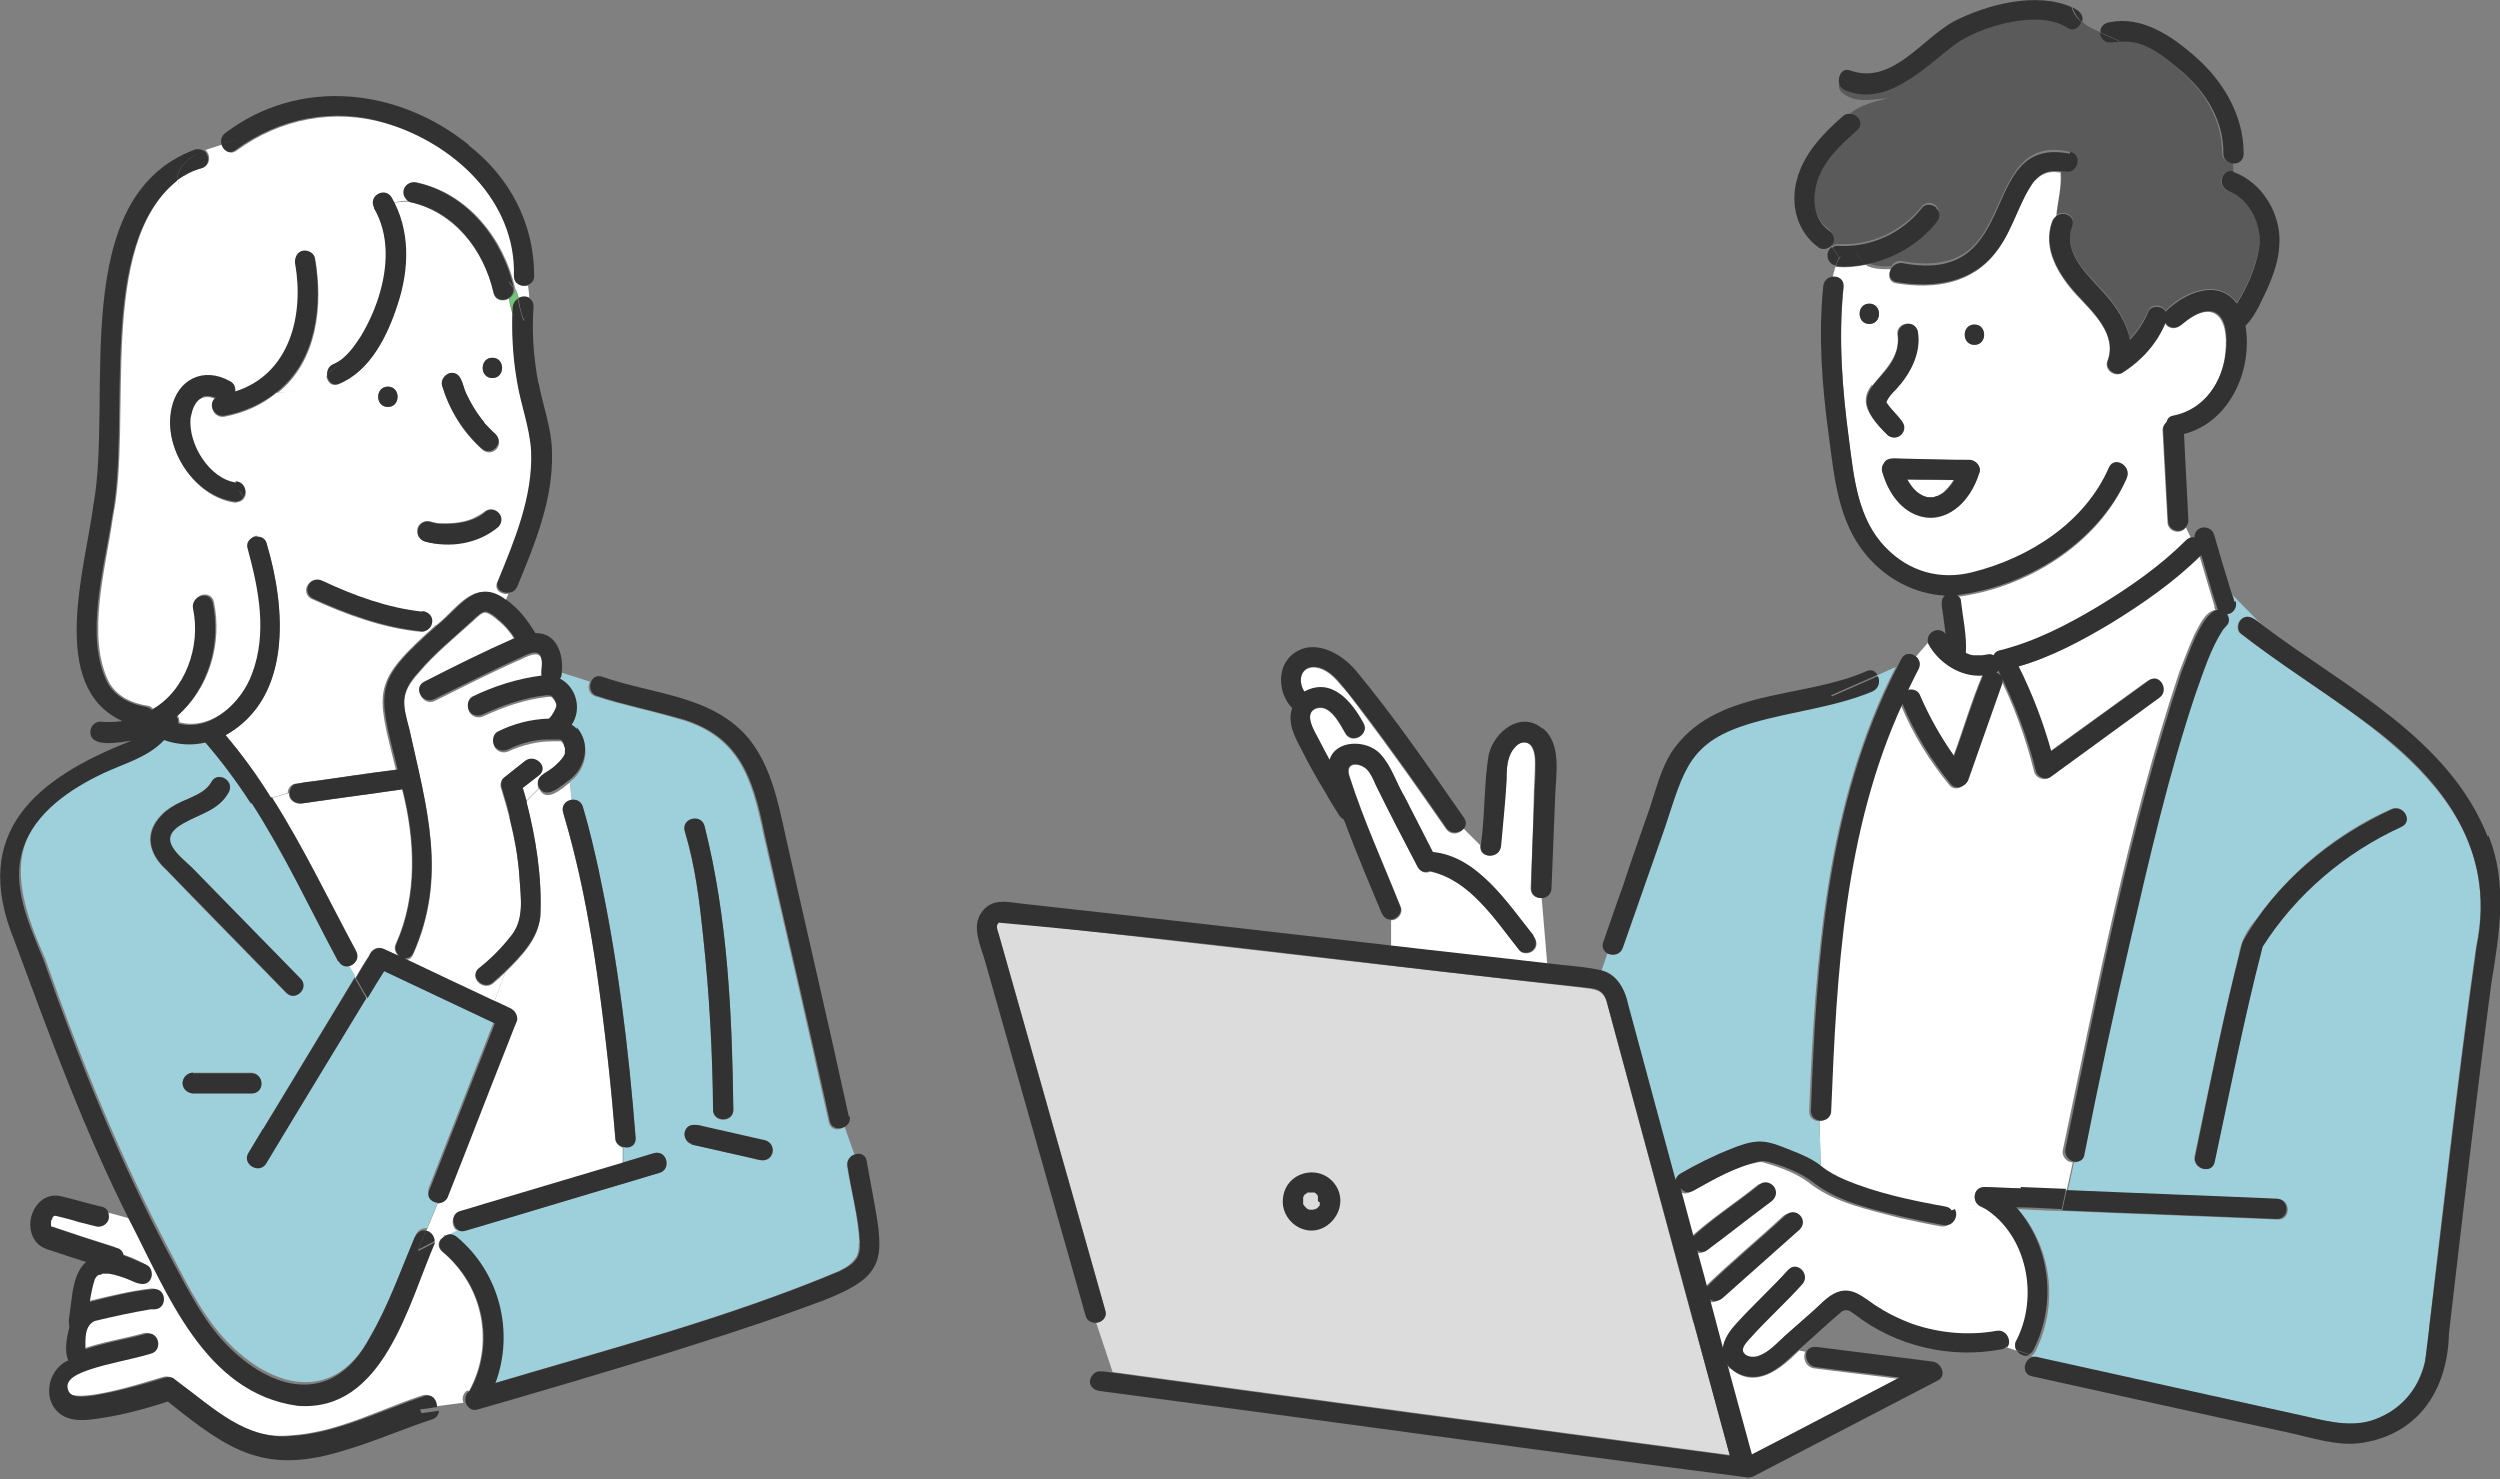 <?xml version="1.0" encoding="UTF-8"?>
<svg xmlns="http://www.w3.org/2000/svg" version="1.1" xmlns:xlink="http://www.w3.org/1999/xlink" viewBox="0 0 406.7 240.6">
  <rect x="0" y="0" width="406.7" height="240.6" fill="#808080" stroke="none"/>
  <defs>
    <style>
      .cls-1 {
        fill: #5a5a5a;
      }

      .cls-2 {
        fill: #fff;
      }

      .cls-3 {
        fill: #6ec878;
      }

      .cls-4 {
        fill: none;
      }

      .cls-5 {
        fill: #dcdcdc;
      }

      .cls-6 {
        fill: #9ed0db;
      }

      .cls-7 {
        clip-path: url(#clippath);
      }

      .cls-8 {
        fill: #323232;
      }
    </style>
    <clipPath id="clippath">
      <rect class="cls-4" width="406.7" height="240.6"/>
    </clipPath>
  </defs>
  <!-- Generator: Adobe Illustrator 28.7.6, SVG Export Plug-In . SVG Version: 1.2.0 Build 188)  -->
  <g>
    <g id="_レイヤー_1" data-name="レイヤー_1">
      <g class="cls-7">
        <path class="cls-3" d="M16,207.1c.1,0,.3-.2,0,0,0,0,0,0,0,0"/>
        <path class="cls-3" d="M8.2,199.5s0,0,0,0c0,0,0,0,0,0"/>
        <path class="cls-3" d="M8,198.2s0,0,0,.1c0,0,0-.1,0-.1"/>
        <path class="cls-2" d="M76.3,226.3c4.2-7.7,2.3-17.2-4.4-22.7-.9-.8-.6-1.8.2-2.4l-1.3.7c-4.4,10.1-8.4,27.6-22.4,26.6-15.2-2.1-21.1-18.4-27.4-30.3l-3.6-1c.2,1.1-1,2-2.1,1.8-.9-.2-1.9-.5-2.8-.7-1.2-.3-2.5-.6-3.7-1,0,0,0,0-.1,0,0,0,0,0-.1,0,0,0,0,0-.1,0,0,0-.1.1-.2.2,0,.1,0,.2-.2.3,0,.2-.1.4-.2.6,0,.2,0,.2,0,.3,0,0,0,.1,0,.2,0,0,0,.2,0,.2,0,0,0,0,0,.1,0,0,0,0,0,.1,0,0,0,0,0,.1,0,0,0,0,0,0,0,0,.1,0,.2,0,3.5,1.2,6.9,2.3,10.4,3.4.6.2,1,.7,1.2,1.2,1.4.4,2.7,1,3.8,1.6.8.4,1,1.5.6,2.3-.7,1.3-2.2.7-3.2.2-1.2-.5-2.3-.9-3.6-1.1-.3,0-.7,0-1,0-.1,0-.4.1-.5.2,0,0-.1,0-.2,0,0,0-.1,0-.2.2,0,0,0,.1-.1.2,0,.2-.2.3-.3.5-.4,1.1-.6,2.3-.8,3.6,3.4-.8,6.9-1.7,10.5-2.1,2.1,0,2.1,3.3,0,3.3-.2,0-.4,0-.6,0h0c-3,.5-6.2,1.2-9.1,1.9-1.6.8-1.5,3-1.5,4.6,3.2-1.1,6.5-1.6,9.8-2.5,2-.6,2.9,2.6.9,3.2-3.3.9-6.7,1.5-10,2.6-1.4.5-4.5,1.5-3.4,3.6,1.2,2.3,12.3-1.3,14.7-2,.8-.2,1.5-.6,2.3-.2.3.2.6.5.9.7,5.7,4.2,11,9.5,18.5,8.7,7.5-.4,14.5-4.2,21.5-6.5,1.3-.4,2.1.7,2,1.8l4.7-.6c-.3-.7-.1-1.5.6-2"/>
        <path class="cls-3" d="M82.9,48.5c0,.9.3,1.7.6,2.5,0-.8,0-2,.8-2.4-.1-.6-.3-1.2-.6-1.7.1.7-.2,1.3-.8,1.6"/>
        <path class="cls-2" d="M38.4,81.8c-8.4-.9-14.9-14-7.4-19.8,2-1.3,4.5-.8,6.5.2.7.4.9,1,.8,1.7,9-2.8,11.3-12.5,9.8-20.9-.1-.9.2-1.8,1.2-2,.8-.2,1.9.3,2,1.2,1.3,7.6.3,16.6-6.1,21.7,2.9,0,5.5-1,8.1-2.9,0-.7.3-1.4,1.1-1.7,1.9-.8,3.4-2.8,4.4-4.5,1.2-2,2.2-4.2,2.9-6.4,1.5-4.8,1.8-10.1-.8-14.5-1.1-1.8,1.8-3.5,2.8-1.7.2.3.3.6.5.8.7-.3,1.6-.4,2.4-.3-.3-.2-.6-.6-.7-.9-1,.1-1.9.1-2.7-.3.8.4,1.7.4,2.7.3-.4-1.2.8-2.4,2-2.1,8.3,1.8,14.1,9.2,15.9,17.2.3.5.5,1.1.6,1.7.5-.3,1.2-.4,1.7-.1,0-.6-.1-1.3-.2-2-.9.2-2.1-.3-2.1-1.5.4-12.2-10-21.6-20.9-24.9-8.5-2.5-17.3-.8-24.4,4.4-1.1.8-2.1,0-2.3-1-.9.3-1.9.6-2.8.9.9.7.9,2.5-.5,2.9-1.5.4-2.7,1.1-3.9,1.9,0,.4,0,.7,0,1.1,0-.4-.1-.8,0-1.1-13.3,10.5-7.4,39.2-10.6,54.8-1.1,8.1-4.5,19.6-.6,27.1,1.4,2.3,3.7,3.3,6.2,3.7.4,0,.7.3.9.5,5.6-3.2,8.1-10.4,6.7-16.5-.4-2.1,2.7-3,3.2-.9,1.4,6.7-.7,14-5.9,18.5.2.3.3.7.3,1.1,5.3,1.4,10.3-3.4,12-8.1,2.4-6.6,1.1-13.7-.7-20.3-.3-1.2.6-2,1.5-2-.5-2.1-1.1-4.2-2.2-6.1-.3.4-.8.7-1.3.7"/>
        <path class="cls-2" d="M81.1,94.6c2.8-6.7,5.8-13.8,5.4-21.1-.2-3.9-1.7-7.6-2.3-11.4-.6-3.6-.9-7.3-.8-11-.3-.8-.5-1.7-.6-2.5-.9.5-2.2.4-2.5-.9-1.6-7.2-6.6-13.3-13.9-14.9-.8,0-1.6,0-2.4.3,2.6,5.1,2.3,11.1.6,16.5-1.6,5-4.4,10.8-9.5,12.9-1.2.5-2-.5-2-1.5-2.6,1.9-5.2,2.8-8.1,2.9-2.4,2-5.3,3.3-8.5,3.9-1.8.3-2.7-2.1-1.5-2.9-.6-.3-1.3-.4-2-.2-.2,0-.2,0,0,0,0,0-.2,0-.3.1,0,0-.4.3-.2.1-1.1.9-1.4,1.9-1.6,3.2-.4,4.3,3.1,9.9,7.4,10.5,1.3,0,2.2,1.5,1.3,2.6,1.1,1.9,1.8,4,2.2,6.1.7,0,1.4.3,1.6,1.2,3.1,10.4,4.1,25-6.7,31.1,2.7,3.2,5.2,6.7,7.4,10.2l2.7-.8c0-.7.5-1.4,1.2-1.5.7,0,1.3-.2,2-.3,4.8-.6,9.6-1.4,14.4-2-3.3-13.2-4-14.1,6.6-23.6-.3,0-.6-.1-.9-.2-.1.7-.8,1.5-1.6,1.4-6.2-.6-12.2-2.8-17.9-5.4-1.8-1.1-.3-3.8,1.7-2.8,5.1,2.4,10.6,4.4,16.2,5,1,0,1.8.9,1.6,1.9.3,0,.6.2.9.2,3.6-2.9,6.2-7.9,11.2-3.9l.5-1.2c-1.1.2-2.4-.6-1.8-1.9M63.1,66.2c-2.1,0-2.1-3.3,0-3.3s2.1,3.3,0,3.3M80.1,58.2c2.1,0,2.1,3.3,0,3.3s-2.1-3.3,0-3.3M73.1,60.8c2-.5,2.1,1.9,2.7,3.2.7,1.5,1.5,2.9,2.5,4.2.7.9,1.5,1.8,2.4,2.6,1.5,1.6-.7,3.8-2.3,2.3-3-2.7-5.3-6.3-6.4-10.2-.3-.9.3-1.8,1.2-2M73.2,88.5c-1.8-.1-5.7.2-5.3-2.5.2-.9,1.2-1.4,2-1.2.4.1.9.2,1.3.3,1.9.1,3.8,0,5.6-.7.6-.3,1.2-.6,1.8-1,1.6-1.6,4,.6,2.4,2.2-2.2,1.9-5,2.8-7.9,2.8"/>
        <path class="cls-2" d="M57.9,154.7c.6,1.2-.3,2.3-1.2,2.5l1.1,1.9c.7-1.2,1.4-2.4,2.2-3.6.3-.9,1.3-1.7,2.4-1.1.8.4,1.6.7,2.4,1.1-.5-.5-.8-1.2-.4-2,3.5-7.8,3.1-16.9,1-25.1-5.4.8-10.9,1.5-16.3,2.3-1,.2-2.2-.5-2.1-1.7l-2.7.8c5.1,8,9.2,16.7,13.7,25"/>
        <path class="cls-6" d="M139.8,202.2c-.2-4.2-1.3-8.3-2-12.4-.2-1,.5-1.7,1.2-2l-1.6-4.5c-.9.7-2.3.6-2.6-.8-3.4-15.6-7-31.1-10.6-46.7-1.9-9.4-4.1-16.4-14.4-19-4.3-1.3-8.6-2.1-12.9-3.5-1.2-.4-1.4-1.6-.9-2.4l-4.7-1.5c0,.4-.2.7-.3,1,2.7,1.4,3.6,5,1.9,7.5,3.4,2.1,2.9,7.1-.2,9.3l.3,2.9c.7,0,1.5.2,1.8,1.1,4.9,17.5,7.1,35.7,8.6,53.8,0,1.3-1.1,1.8-2,1.5v2.6c1.6-.5,3.3-1,4.9-1.5,2-.6,2.9,2.6.9,3.2-10.5,3.1-21,6.3-31.5,9.4-.6.2-1,0-1.4-.2l-1.8.9c.5-.2,1.1-.1,1.6.3,7,5.8,9.3,15.4,6.3,23.8,18.8-5.6,37.9-10.6,56-18.2,1.4-.7,2.3-1.3,3-2.5.3-.9.3-1.2.3-2.1M114.6,134.4c3.8,15,4.5,30.8,4.7,46.2,0,2.1-3.3,2.1-3.3,0,0-9.4-.6-18.8-1.6-28.1-.6-5.8-1.3-11.6-3-17.2-.6-2,2.6-2.9,3.2-.9M125.7,187.6c-.5,1.6-2.2,1.2-3.4.8-3.2-.7-6.5-1.5-9.7-2.2-.9-.2-1.4-1.2-1.2-2,.5-1.6,2.2-1.2,3.4-.8,3.2.7,6.5,1.5,9.7,2.2.9.2,1.4,1.2,1.2,2"/>
        <path class="cls-2" d="M100.1,185.1c-1.6-17.7-3.4-35.8-8.5-52.9-.3-1.1.5-1.9,1.4-2l-.3-2.9c-1.4,1.1-3.9,3.4-5,1l-2.1,2.1c1.6,6.1,2.6,12.5,2.3,18.8-.4,3.7-3.1,6.4-5.7,9l-1.8,4.8c5,2.2,3.8,2.2,2.1,6.7-3.3,8.3-6.5,16.7-9.8,25-.3.7-.9,1.1-1.5,1.1l-1.9,4.6c.8.1,1.5.9,1.4,1.7l1.3-.7c.2-.1.3-.2.5-.3l1.8-.9c-.9-.7-1-2.5.5-3,1.3-.4,2.6-.8,4-1.2,7.5-2.2,15-4.5,22.5-6.7v-2.6c-.6-.2-1.2-.7-1.2-1.5"/>
        <path class="cls-2" d="M92,122s0,0,0,0c0-.2-.1-.4-.2-.7-.1-.2-.2-.4-.4-.6,0,0-.1,0-.2-.1,0,0,0,0-.1,0-.2,0-.4,0-.7,0-.2,0-.4,0-.5,0-2.5,0-4.9.6-7.1,1.6-.8.4-1.8.2-2.3-.6-.4-.7-.2-1.9.6-2.3,2.6-1.3,5.4-2,8.3-2.1.5-.5,1-1.7,1.2-2,0,0,0-.1,0-.1,0,0,0,0,0-.1,0,0,0,0,0,0,0-.5-.3-.9-.5-1.2-.4-.5-.5-.5-1.2-.4-3.5.4-7,1.6-10.2,3.1-.8.4-1.8.2-2.3-.6-.4-.7-.2-1.9.6-2.3,3.5-1.7,7.3-2.9,11.2-3.4-.3-1,.4-2.9-.5-3.6-.8-.5-2.3.4-2.8.6-4.8,2.1-9.5,4.5-14.1,6.8-1.9,1-3.6-1.9-1.7-2.8,4.9-2.4,9.7-4.8,14.7-7.1-.8-1.2-1.6-2.2-2.7-3.1h0s0,0,0,0c-.6-.5-1.3-1.1-2-1.3-.6-.2-1.5.7-2.1,1.3-3,2.7-6.3,5.4-8.9,8.5-3.1,3.4-2.6,5.2-1.5,9.3,2.8,12.7,6.3,23.8.6,36.5-.3.7-.8.9-1.4.8,4.9,2.3,9.8,4.6,14.6,6.9l1.8-4.8c-.6.6-1.3,1.2-2,1.8-1.6,1.3-4-1-2.3-2.3,1.8-1.5,3.6-3.2,5.1-5.1,2.4-2.7,1.7-6.4,1.5-9.8-.2-3.2-.8-6.4-1.6-9.6l-.8.8.8-.8c-.4-1.7-.9-3.3-1.4-5-.2-.5,0-1.3.4-1.6,1.1-.9,2.3-1.8,3.4-2.7,1.6-1.3,4,1,2.3,2.3-.9.7-1.8,1.4-2.7,2.1.2.7.4,1.4.6,2.1l2.1-2.1c-.6-1.7,1.3-2.2,2.3-3,.7-.6,1.5-1.2,1.9-2.1,0-.1,0-.3.1-.4,0-.2,0-.4,0-.6"/>
        <path class="cls-6" d="M69.6,193.6c3.6-9.1,7.1-18.2,10.7-27.3-6-2.8-12-5.7-18-8.5-.9,1.5-1.8,3-2.7,4.4h0c0,.1,0,0,0,0-5.4,9-10.9,18-16.3,26.9-1.1,1.8-4,.2-2.8-1.7,5.8-9.5,11.5-19,17.3-28.6l-1.1-1.9c-.6.1-1.2,0-1.6-.8-4.6-8.6-8.8-17.5-14.1-25.8l-1.1.3,1.1-.3c-2.2-3.5-4.7-6.8-7.4-9.9-2.2.5-4.5.4-6.7-.4-2.7,2.9-6.5,3.8-9.9,5.4-15.3,7.6-16.4,15.6-9.7,30.4,5.9,16.8,12.6,33.3,21,49,2.6,5,5.2,10.1,9.3,14.1,7.6,7.4,17.1,9,22.7-1.6,3-5.2,5-10.9,7.3-16.3.3-.8,1-1.3,1.9-1.2l1.9-4.6c-1.1,0-2.1-.7-1.6-2M27,141.5c-2.8-2.5-3.7-6-.8-8.9,2.2-2.5,6.4-2.5,8.2-5.4,1-1.9,3.9-.2,2.8,1.7-1.6,2.9-4.6,3.5-7.3,5-1.2.7-2.7,1.8-2.1,3.4.6,1.5,2.4,2.8,3.4,3.9,5.9,6,11.7,12,17.6,18,1.5,1.5-.8,3.9-2.3,2.3-6.5-6.7-13.1-13.3-19.5-20M31.4,177.8c-.9,0-1.6-.8-1.7-1.6,0-.9.8-1.7,1.7-1.7,3.2,0,6.3,0,9.5,0,.9,0,1.6.8,1.6,1.7,0,.9-.8,1.7-1.6,1.6-3.2,0-6.3,0-9.5,0"/>
        <path class="cls-3" d="M8.4,197.4s0,0,0,0c0,0,0,0-.1.1,0,0,.1-.1.1-.1"/>
        <path class="cls-3" d="M8.2,199.4s0,0,0,0c0,0,0,0,0,0"/>
        <path class="cls-3" d="M8.1,199.2s0,0,0,0c0,.1,0,.1,0,0"/>
        <path class="cls-3" d="M15.5,207.6s0,0,0,0c0,0,0,0,0,0,0,0,0,0,0,0"/>
        <path class="cls-3" d="M15.6,207.5s0,0,0,0c0,0,0,0,.1-.1,0,0,0,0,0,.1"/>
        <path class="cls-3" d="M8.6,197.2s0,0,0,0c0,0,0,0,0,0h0s0,0,0,0"/>
        <path class="cls-3" d="M7.9,198.7s0,0,0,.1c0,0,0,0,0-.1,0,0,0,0,0,0"/>
        <path class="cls-3" d="M8,198.9c0,.1,0,0,0,0,0,0,0,0,0,0,0,0,0,0,0,0"/>
        <path class="cls-3" d="M8,199.1s0,0,0,0c0,0,0,0,0,0,0,0,0,0,0,0,0,0,0,0,0,0"/>
        <path class="cls-3" d="M8.2,199.4s0,0,0,0c0,0,0,0,0,0,0,0,0,0,0,0,0,0,0,0,0,0,0,0,0,0,0,0"/>
        <path class="cls-8" d="M15.6,207.6c0,0,.1-.1.1-.2,0,0,0,0-.1.1,0,0,0,0,0,0"/>
        <path class="cls-8" d="M70.7,201.9c0-.8-.6-1.6-1.4-1.7l-1.3,3.1,2.7-1.4Z"/>
        <path class="cls-8" d="M28.8,29.3c1.1-.8,2.4-1.5,3.9-1.9,1.5-.4,1.4-2.2.5-2.9-2.3,1-4.3,2.4-4.4,4.8"/>
        <path class="cls-8" d="M55.1,156.4c.4.7,1,.9,1.6.8l-1.5-2.7,1.5,2.7c1-.2,1.9-1.3,1.2-2.5-4.5-8.4-8.6-17-13.7-25l-3.3.9c5.3,8.2,9.5,17.2,14.1,25.8"/>
        <path class="cls-8" d="M68,203.3l-1.9,4.6,1.9-4.6-1.5.8,1.5-.8,1.3-3.1c-.9-.2-1.5.4-1.9,1.2-2.3,5.5-4.3,11.2-7.3,16.3-5.6,10.5-15,9.1-22.7,1.6-4.1-4-6.6-9.1-9.3-14.1-8.4-15.7-15.1-32.3-21-49-2.3-5.7-5.4-12.1-3.3-18.3,2-5.8,7.7-9.6,13-12.1,3.4-1.6,7.3-2.6,9.9-5.4,2.3.8,4.6.9,6.7.4,2.7,3.1,5.2,6.5,7.4,9.9l3.3-.9c-2.2-3.6-4.7-7-7.4-10.2,10.9-6.1,9.8-20.7,6.7-31.1-.2-.9-.9-1.2-1.6-1.2.5,2.4.8,4.8,1.3,6.9-.5-2.1-.8-4.5-1.3-6.9-.9,0-1.9.8-1.5,2,1.8,6.6,3.2,13.7.7,20.3-1.7,4.7-6.7,9.5-12,8.1,0-.4,0-.8-.3-1.1,5.2-4.5,7.3-11.9,5.9-18.5-.4-2.1-3.6-1.2-3.2.9,1.3,6.1-1.2,13.3-6.7,16.5-.2-.2-.5-.4-.9-.5-2.5-.4-4.8-1.5-6.2-3.7-4-7.5-.6-19,.6-27.1,3.2-15.6-2.7-44.2,10.6-54.8,0-2.5,2.1-3.9,4.4-4.8-.4-.3-.8-.4-1.4-.3-21,7.7-13.4,40.3-16.6,57.8-1.3,10.2-7.5,29.7,4.7,35.2-1.2.2-2.4.2-3.6.1-.9,0-1.6.8-1.6,1.7,0,2.7,5,1.6,6.7,1.4-15.4,6-26.3,14.8-19.1,32.4,5.7,15.4,11.3,30.8,18.7,45.5l2.5.7-2.5-.7c6.2,11.9,12.2,28.2,27.4,30.3,14,1.1,18-16.5,22.4-26.6l-2.7,1.4Z"/>
        <path class="cls-8" d="M83.2,164.1c-.9-.4-1.8-.9-2.8-1.3l-.7,2,.7-2c-4.9-2.3-9.8-4.6-14.6-6.9.5,0,1.1-.2,1.4-.8,5.6-12.7,2.2-23.8-.6-36.5-1.1-4.1-1.6-5.9,1.5-9.3,2.6-3.1,5.9-5.7,8.9-8.5.6-.5,1.4-1.4,2.1-1.3.7.2,1.4.7,2,1.3l1.4-3.1c-5-3.9-7.6,1-11.2,3.9,1.4.3,2.8.3,3.9-.8-1.1,1.1-2.5,1.1-3.9.8-10.7,9.4-9.9,10.4-6.6,23.6-4.8.6-9.6,1.3-14.4,2-.7,0-1.3.2-2,.3-.7,0-1.2.8-1.2,1.5l4.9-1.4-4.9,1.4c0,1.2,1,1.8,2.1,1.7,5.4-.8,10.9-1.5,16.3-2.3,2.1,8.2,2.5,17.3-1,25.1-.4.8,0,1.5.4,2-.8-.4-1.6-.7-2.4-1.1-1.1-.5-2.1.2-2.4,1.1-.8,1.2-1.5,2.4-2.2,3.6l1.9,3.3c.9-1.5,1.8-3,2.7-4.4,6,2.8,12,5.7,18,8.5-3.1,7.9-6.2,15.8-9.3,23.7-.5,1.2-.9,2.4-1.4,3.5-.5,1.2.6,2,1.6,2l1-2.4-1,2.4c.6,0,1.3-.4,1.5-1.1,3.3-8.3,6.5-16.7,9.8-25,.5-1.2.9-2.4,1.4-3.5.2-.6-.2-1.6-.8-1.9"/>
        <path class="cls-8" d="M93.9,118.6c-.3-.3-.6-.5-.9-.7,1.7-2.5.8-6.1-1.9-7.5.2-.2.3-.6.3-1l-2-.6,2,.6c.3-2.9-.8-6.5-4.3-6.4-1.3-2.1-2.6-3.9-4.7-5.4l-1.4,3.1c1.1.9,2,1.9,2.7,3.1-5,2.2-9.8,4.6-14.7,7.1-1.9,1-.2,3.8,1.7,2.8,4.7-2.3,9.4-4.7,14.1-6.8.5-.2,2-1.1,2.8-.6,1,.8.3,2.7.5,3.6-3.9.5-7.7,1.7-11.2,3.4-.8.4-1,1.5-.6,2.3.5.8,1.4,1,2.3.6,3.2-1.5,6.7-2.7,10.2-3.1.7,0,.9,0,1.2.4.2.3.4.7.5,1,0,0,0,.4,0,.2,0,0,0,.1,0,.1,0,0,0,0,0,.1-.1.4-.7,1.6-1.2,2-2.9.1-5.7.8-8.3,2.1-.8.4-1,1.5-.6,2.3.5.8,1.5,1,2.3.6,2.2-1.1,4.6-1.7,7.1-1.6.2,0,.4,0,.5,0,.2,0,.4,0,.7,0,0,0,0,0,.1,0,0,0,.1,0,.2.1.2.1.3.4.4.6,0,.2.1.4.2.7,0,.2,0,.4,0,.7,0,.1,0,.3-.1.4-.4.8-1.2,1.5-1.9,2.1-1,.8-2.9,1.4-2.3,3l1.3-1.3-1.3,1.3c1.1,2.4,3.6,0,5-1l-.3-2.7.3,2.7c2.8-2.1,3.5-6.1,1.2-8.6"/>
        <path class="cls-8" d="M42.8,183.6c-.8,1.3-1.6,2.7-2.4,4-1.1,1.8,1.8,3.5,2.9,1.7,5.4-9,10.9-18,16.3-26.9l-1.9-3.3c-5,8.2-9.9,16.4-14.9,24.6"/>
        <path class="cls-8" d="M138.1,181.7c-3.3-15.2-6.9-30.4-10.3-45.7-1.2-5.4-2.3-11.1-5.8-15.6-5.8-7.3-15.8-7.4-24-10.3-.9-.3-1.5.1-1.8.7l6.6,2.1-6.6-2.1c-.4.8-.2,2.1.9,2.4,4.2,1.4,8.6,2.3,12.9,3.5,10.2,2.6,12.5,9.6,14.4,19,3.5,15.6,7.2,31.1,10.6,46.7.3,1.3,1.7,1.4,2.6.8l-1.7-4.8,1.7,4.8c.5-.4.8-.9.6-1.7"/>
        <path class="cls-8" d="M106.4,187.6c-1.7.5-3.3,1-5,1.5v3c0,0,0-3,0-3-7.5,2.2-15,4.5-22.5,6.7-1.3.4-2.6.8-4,1.2-1.5.4-1.4,2.2-.5,3l3.1-1.6-3.1,1.6c.3.3.8.4,1.4.2,9.2-2.7,18.3-5.5,27.5-8.2,1.3-.4,2.6-.8,4-1.2,2-.6,1.2-3.8-.9-3.2"/>
        <path class="cls-8" d="M114.4,152.4c1,9.3,1.5,18.7,1.6,28.1,0,2.1,3.3,2.1,3.3,0-.2-15.4-.9-31.2-4.7-46.2-.6-2-3.8-1.2-3.2.9,1.7,5.6,2.4,11.4,3,17.2"/>
        <path class="cls-8" d="M112.5,186.2c3.7.8,7.4,1.7,11.1,2.5,2.1.5,3-2.5.9-3.2-3.2-.7-6.5-1.5-9.7-2.2-1.2-.3-2.9-.8-3.4.8-.2.8.3,1.8,1.2,2"/>
        <path class="cls-8" d="M72.1,201.2l.5-.3c-.2,0-.4.1-.5.3"/>
        <path class="cls-8" d="M142.9,199.8c-.5-3.7-1.3-7.3-1.9-10.9-.2-1.1-1.1-1.4-1.9-1.1l2.3,6.5-2.3-6.5c-.8.2-1.4,1-1.2,2,.6,4.1,1.8,8.2,2,12.4,0,.9,0,1.2-.3,2.1-.6,1.2-1.6,1.8-3,2.5-18.1,7.6-37.2,12.6-56,18.2,3.1-8.3.7-18-6.3-23.8-.5-.4-1.1-.5-1.6-.3l-.5.3c-.8.5-1.1,1.6-.2,2.4,6.7,5.6,8.7,15,4.4,22.7-.7.4-.8,1.3-.6,2l7.6-1-7.6,1c.3.7,1,1.3,1.9,1,10.1-2.9,20.2-5.9,30.3-9,7-2.2,14-4.4,20.9-6.9,3-1.1,6.1-2.1,9-3.6,1.7-.9,3.4-2,4.3-3.7,1.1-1.9.9-4.2.7-6.3"/>
        <path class="cls-8" d="M85,128.2c.9-.7,1.8-1.4,2.7-2.1,1.7-1.3-.7-3.6-2.3-2.3-1.1.9-2.3,1.8-3.4,2.7-.4.3-.6,1.1-.4,1.6.5,1.6,1,3.3,1.4,5l2.7-2.7c-.2-.7-.4-1.4-.6-2.1"/>
        <path class="cls-8" d="M85.6,130.3l-2.7,2.7c.8,3.2,1.4,6.4,1.6,9.6.2,3.3.9,7-1.5,9.8-1.5,1.9-3.2,3.6-5.1,5.1-1.6,1.3.7,3.7,2.3,2.3.7-.6,1.3-1.2,2-1.8v-.3c.1,0,0,.3,0,.3,2.5-2.5,5.3-5.2,5.7-9,.3-6.3-.7-12.6-2.3-18.8"/>
        <path class="cls-8" d="M68.3,229.3l2.8-.4c0-1.1-.7-2.2-2-1.8-7,2.3-14.1,6-21.5,6.5-7.5.8-12.9-4.6-18.5-8.7-.3-.2-.6-.5-.9-.7-.8-.4-1.6,0-2.3.2-2.6.8-5.2,1.5-7.9,2.1-1.6.3-3.2.7-4.8.7-.7,0-1.6-.1-2-.8-1.1-2.1,2-3.1,3.4-3.6,3.3-1.1,6.7-1.6,10-2.6,2-.6,1.2-3.8-.9-3.2-3.2.9-6.6,1.4-9.8,2.5,0-1.6-.2-3.8,1.5-4.6,2.9-.7,6.1-1.4,9.1-1.9h0c.2,0,.4,0,.6,0,2.1,0,2.1-3.3,0-3.3-3.5.3-7,1.2-10.5,2.1.2-1.2.4-2.4.8-3.6,0-.2.2-.3.3-.5,0,0,0,0,0,0,0,0,0,0,0,0t0,0c0-.1,0-.1.1-.1,0,0,.1-.1.2-.2,0,0,.1,0,.2,0,.1,0,.4-.1.5-.2.3,0,.7,0,1,0,1.2.2,2.4.6,3.6,1.1,1,.5,2.5,1.1,3.2-.2.4-.7.2-1.9-.6-2.3-1.2-.5-2.5-1.1-3.8-1.6-.1-.6-.5-1.1-1.2-1.2-3.5-1.1-6.9-2.2-10.4-3.4,0,0-.1,0-.2,0,0,0,0,0,0,0,0,0,0,0,0,0,0,0,0,0,0,0,0,0,0,0,0,0,0,0-.1-.1,0,0,0,0,0,0,0-.1,0,0,0,0,0,0,0,0,0,0,0,0,0,0,0,0,0,0,0,0,0,0,0-.2,0,.1,0,0,0,0,0,0,0-.1,0-.1,0,0,0,0,0,0,0-.1,0-.2,0-.3,0-.2,0-.4.2-.6,0-.1,0-.2.1-.3,0,0,.1-.1.2-.2,0,0,0,0,.1,0,0,0,0,0,.1,0,0,0,0,0,.1,0,1.2.3,2.5.6,3.7,1,.9.2,1.9.5,2.8.7,1.1.3,2.3-.6,2.1-1.8l-2.3-.7,2.3.7c0-.7-.5-1.3-1.2-1.4-2.2-.5-4.4-1.2-6.6-1.7-3.9-.9-6.3,4.2-4.2,7.2.7,1,1.7,1.4,2.8,1.7,1.8.6,3.6,1.2,5.5,1.8-1.4,1.2-1.9,3.2-2.2,4.9-.2,1.5-.4,3-.6,4.5,0,.4,0,.7.1,1.1-.4,1.7-.9,3.8-.2,5.5-3.6,1.6-4.4,7.1-.7,9.1,1.4.7,3,.7,4.6.5,4.2-.5,8.3-1.6,12.3-2.9,10.1,8.1,15.9,12.1,29.2,7.8,4.7-1.4,9.2-3.4,13.8-4.9.7-.2,1.1-.8,1.1-1.4l-2.8.4ZM16.1,207.1c.2-.1,0,0,0,0,0,0,0,0,0,0M8.6,197.2s0,0,0,0h0s0,0,0,0c0,0,0,0,0,0M8.3,197.4s0,0,0,0c0,0,0,0-.1.1,0,0,0-.1.1-.1M8,198.2s0,0,0,.1c0,0,0-.1,0-.1M8.2,199.5s0,0,0,0c0,0,0,0,0,0"/>
        <path class="cls-8" d="M8,199.1s0,0,0,0c0,0,0,0,0-.1,0,0,0,0,0,0,0,0,0,0,0,0"/>
        <path class="cls-8" d="M8,198.9c0,0,0-.1,0-.2,0,0,0,0,0,.1,0,0,0,0,0,0"/>
        <path class="cls-8" d="M8.2,199.4s0,0,0-.1c0,0,0,0,0,0,0,0,0,0,0,0"/>
        <path class="cls-8" d="M31.4,174.5c-.9,0-1.7.8-1.7,1.7,0,.9.7,1.6,1.7,1.7,3.2,0,6.3,0,9.5,0,2.2,0,2.2-3.2,0-3.3-3.2,0-6.3,0-9.5,0"/>
        <path class="cls-8" d="M68.7,99.5c-5.6-.6-11.1-2.6-16.2-5-2-1-3.5,1.7-1.7,2.8,5.7,2.6,11.6,4.8,17.9,5.4.8,0,1.5-.6,1.6-1.4-1-.3-2.1-.6-2.9-.6.8,0,1.9.3,2.9.6.2-1-.6-1.8-1.6-1.9"/>
        <path class="cls-8" d="M86,48.4c-.5-.3-1.2-.2-1.7.1.3,1.2.4,2.5,1,3.6.9-1,.9-2.3.8-3.7"/>
        <path class="cls-8" d="M87.6,62.4c-.8-4.1-1.1-8.3-.8-12.5,0-.7-.3-1.2-.8-1.4.1,1.4.1,2.7-.8,3.7.2.5.5.9.9,1.3-.4-.4-.7-.8-.9-1.3,0,0-.1.1-.2.2,0,0,.1-.1.2-.2-.5-1.1-.7-2.4-1-3.6-.4.3-.7.7-.8,1.3-.2,4.1,0,8.1.7,12.1.6,3.8,2.1,7.6,2.3,11.4.3,7.4-2.7,14.5-5.4,21.1-.5,1.3.7,2.1,1.8,1.9l1.5-3.5-1.5,3.5c.6,0,1.1-.4,1.4-1.1,2.8-6.8,5.8-14,5.6-21.6,0-3.9-1.5-7.7-2.2-11.5"/>
        <path class="cls-8" d="M80.1,58.2c-2.1,0-2.1,3.3,0,3.3s2.1-3.3,0-3.3"/>
        <path class="cls-8" d="M63.1,66.2c2.1,0,2.1-3.3,0-3.3s-2.1,3.3,0,3.3"/>
        <path class="cls-8" d="M81.1,85.7c1.5-1.7-.9-3.8-2.4-2.2-.5.4-1.2.8-1.8,1-1.8.7-3.7.8-5.6.7-.4-.1-.9-.1-1.3-.3-2.1-.5-2.9,2.5-.9,3.2,4.1,1.1,8.7.4,12-2.4"/>
        <path class="cls-8" d="M76.3,23.6c-11.5-9.3-27.5-11.1-39.6-2-.7.5-.8,1.2-.7,1.8,1-.3,2-.6,2.8-.8-.7.2-1.7.5-2.8.8.2,1,1.3,1.8,2.3,1,7.1-5.2,15.9-7,24.4-4.4,11,3.2,21.3,12.7,20.9,24.9,0,1.3,1.2,1.8,2.1,1.5,0-.9,0-1.9.3-2.9-.3,1-.4,1.9-.3,2.9.7-.2,1.2-.7,1.2-1.5,0-8.6-4-16.1-10.7-21.3"/>
        <path class="cls-8" d="M82.8,45.8c.3.3.6.7.8,1.1-1.8-8-7.6-15.4-15.9-17.2-1.2-.3-2.4.8-2,2.1,1.7-.2,3.6-.6,5,.8-1.4-1.4-3.2-1-5-.8.2.5.6,1,1.1,1.1,7.2,1.5,11.9,7.8,13.5,14.7.5,2,3.5,1.2,3.2-.7-.2-.4-.5-.7-.8-1.1"/>
        <path class="cls-8" d="M38.4,78.5c-4.3-.6-7.8-6.2-7.4-10.5.3-1.3.5-2.3,1.6-3.2-.2.2.2,0,.2-.1,0,0,.2-.1.3-.2-.1,0-.1,0,0,0,.6-.2,1.4,0,2,.2-1.3.8-.4,3.3,1.5,2.9,3.1-.6,6.1-1.9,8.5-3.9-1.3,0-2.6-.1-4.1-.4,1.4.3,2.8.4,4.1.4,6.4-5.1,7.4-14.1,6.1-21.7-.1-.9-1.2-1.4-2-1.2-.9.2-1.3,1.2-1.2,2,1.5,8.4-.8,18.1-9.8,20.9.1-.6,0-1.3-.8-1.7-4.3-2.4-8.5-.3-9.5,4.4-1.4,6.6,3.7,14.4,10.4,15.2.5,0,1-.2,1.3-.7-.3-.4-.5-.8-.8-1.3.3.4.6.8.8,1.3.8-1.1,0-2.6-1.3-2.6"/>
        <path class="cls-8" d="M60.8,33.8c2.6,4.4,2.3,9.7.8,14.5-.7,2.2-1.7,4.4-2.9,6.4-1.1,1.7-2.5,3.7-4.4,4.5-.8.3-1.1,1-1.1,1.7.7-.6,1.5-1.2,2.2-1.9-.7.7-1.5,1.4-2.2,1.9,0,1,.8,2,2,1.5,5.1-2.1,7.9-7.9,9.5-12.9,1.9-5.7,2.1-12.1-1-17.4-1.1-1.8-3.9-.2-2.8,1.7"/>
        <path class="cls-8" d="M97.5,142c-.8-3.6-1.6-7.2-2.7-10.8-.3-.9-1.1-1.2-1.8-1.1l.7,6.7-.7-6.7c-.9.1-1.7.9-1.4,2,4.1,13.6,5.9,28,7.5,42.1.4,3.6.7,7.3,1,10.9,0,.8.6,1.3,1.3,1.5v-3.2c0,0,0,3.2,0,3.2,1,.3,2.1-.2,2-1.5-1.1-14.4-2.9-28.9-5.9-43"/>
        <path class="cls-8" d="M31.2,141.1c-2.5-2.3-5.8-4.8-1.3-7.2,2.6-1.5,5.7-2.1,7.3-5,1-1.9-1.8-3.5-2.8-1.7-.8,1.5-2.4,2.1-3.9,2.8-5.5,2.1-8.4,6.9-3.4,11.5,6.5,6.7,13,13.3,19.5,20,1.5,1.5,3.8-.8,2.3-2.3-5.9-6-11.7-12-17.6-18"/>
        <path class="cls-8" d="M78.8,68.7c-.2-.2-.3-.4-.5-.6-1-1.3-1.8-2.7-2.5-4.2-.6-1.3-.7-3.6-2.7-3.2-.8.3-1.4,1.1-1.2,2,1.2,3.9,3.4,7.5,6.4,10.2,1.6,1.5,3.8-.8,2.3-2.3-.7-.6-1.3-1.3-1.9-1.9"/>
        <path class="cls-3" d="M306.9,65.4h0s0,0,0,0"/>
        <path class="cls-5" d="M275.5,215.3c-4.7-17.4-9.4-34.8-14.1-52.2-.6-2.2-2-2.1-3.9-2.4-13.1-1.5-26.2-3-39.3-4.5-18-2.1-36-4.1-54-6.2-.5,0-1.2-.2-1.7,0-.7.5-.3,1.2,0,2,4,14,7.9,28,11.9,42,1.8,6.4,3.6,12.7,5.4,19.1.3,1.2-.6,2-1.5,2l2.7,8.1c33.5,4.6,67,9,100.4,13.5-2-7.2-3.9-14.4-5.9-21.6"/>
        <path class="cls-3" d="M328.1,219.7h0s0,0,0,0h0Z"/>
        <path class="cls-2" d="M284.7,236.8c8-4.2,16-8.4,24-12.5-4.5-.6-9.1-1.1-13.6-1.7-1.4-.2-1.9-1.8-1.4-2.7l-1-.2c-3,3-7.2,6.5-11.2,2.9-.2.1-.4.3-.6.4,1.2,4.6,2.5,9.2,3.7,13.8"/>
        <path class="cls-2" d="M328.1,218.1c3.7-7.1,1.8-17.1-5.1-21.5l-5.5.3c.7,1-.2,2.9-1.8,2.6-2.3-.4-4.6-.9-6.8-1.4-4.8-1.3-10-2.3-14.1-5.3-2.2-1.8-4.9-2.8-7.6-3.6-.6-.2-.6-.2-1.3-.1-3.9.8-7.4,2.9-10.9,4.8-.8.5-1.6.2-2.1-.4.7,2.6,1.4,5.2,2.1,7.8,3.4-3.1,7.3-5.6,10.9-8.5.7-.6,1.8,0,2.3.6.5.8,0,1.7-.6,2.3-3.5,2.6-6.9,5.3-10.4,7.9-.5.4-1.1.3-1.6,0,.5,2,1.1,4,1.6,5.9,4.1-4,8.6-7.7,12.8-11.6,1.6-1.5,3.8.8,2.3,2.3-4.2,3.7-8.4,7.5-12.6,11.2-.6.5-1.4.6-2,.2,1,3.8,2.1,7.6,3.1,11.4.2-.1.4-.3.6-.4-2.3-2.2-.8-5.3,1-7.2,2.7-3,5.7-5.7,8.4-8.7,1.4-1.6,3.8.8,2.3,2.3-2.7,3-5.7,5.7-8.4,8.7-.5.6-1.7,1.6-1.1,2.5.5.7,1.6.7,2.3.5,1.8-.6,3.1-2.2,4.5-3.4,1.4-1.2,2.8-2.5,4.2-3.7,1.3-1.1,2.6-2.7,4.2-3.3,2.5-.9,4.2.8,6.1,2.1,1.9,1.3,4,2.3,6.2,3.1,4.4,1.5,9.1,1.9,13.6,1.1,1.6-.3,2.5,1.6,1.8,2.6l1.5.5h0c-.2-.5-.3-1,0-1.6"/>
        <path class="cls-2" d="M360.3,98.8c-.8-2.8-1.7-5.6-2.5-8.4-4.4,4.3-9.5,7.9-14.7,11.1-4.7,2.8-9.7,5.5-15,7,2.2,4.4,4,9.1,5.3,13.8,5.3-3.8,10.6-7.7,15.9-11.5,1.7-1.3,3.4,1.6,1.7,2.8-5.9,4.3-11.8,8.6-17.7,12.9-.9.6-2.2,0-2.4-1-1.4-5.6-3.4-11.2-6.1-16.3,0,.1-.2.2-.3.3.7.3,1.2,1.2.9,1.9-1.8,5.2-3.6,10.4-5.5,15.6-.4,1.1-1.9,1.8-2.8.7-3.2-3.9-6-8.4-7.9-13.1-9.4,20.7-10.6,43.8-11.6,66.2,0,1-.8,1.5-1.6,1.6l.2,7.4c1.1.9,2.4,1.7,3.8,2.2,5.2,2.2,11,3.4,16.5,4.4.4,0,.7.3.9.6l5.5-.3c-.2-.1-.3-.2-.5-.3,0,0,0,0,0,0-1.7-.6-1.5-3.3.4-3.2,4.5.2,8.9.4,13.4.5l1-4.6c-.9,0-1.9-.9-1.6-2.1,5.5-26,10.5-52.3,18.9-77.6.8-2.1,1.6-4.2,2.5-6.2.8-1.4,1.6-3.6,3.4-4,0-.1-.2-.3-.2-.4"/>
        <path class="cls-2" d="M312,108.8c-.6,1.1-1.2,2.3-1.7,3.4.7-.2,1.6,0,1.9.7,1.5,3.5,3.4,6.9,5.6,10,1.6-4.3,2.9-8.9,4.7-13.1-3.6.3-7.2-2-8.9-5.2l-1.9,2.2c.5.5.8,1.2.3,2"/>
        <path class="cls-6" d="M264.4,162.1c2.7,10,5.4,20,8.1,30,0-.4.3-.8.8-1.1,2.6-1.5,5.4-2.9,8.2-4,1.5-.6,3.1-1.2,4.7-1.2,1.7,0,3.5.8,5,1.4,1.8.7,3.5,1.5,5,2.6l-.2-7.4c-.9,0-1.7-.5-1.7-1.6,1-24.6,2.7-50.1,14.1-72.3l-3.1,1.4c.4.8.2,2.1-.9,2.5-6.3,2.6-13,3.2-19.5,5.1-10.4,3.1-11.1,7.7-14.2,16.9-2.3,6.6-4.6,13.1-6.9,19.7-.4,1.1-1.5,1.3-2.3,1l-1,2.9c1.9.6,3.3,2,3.8,4.1"/>
        <path class="cls-6" d="M360.4,227.2c4.9,1.1,9.7,2.1,14.6,3.2,4,.9,8.1,2.1,12.1.2,6.5-3,7.8-8.5,8.1-15,2.4-20.5,4.7-41.1,7.6-61.6,5.5-25.9-21.3-37.8-38.3-50.9-.7-.5-.6-1.8,0-2.3,1.3-1.2,2.6.2,3.6,1l-5-5.1c.1.4.2.8.4,1.2.3,1-.5,2-1.4,2.1.4.6.5,1.4-.2,2-.2.2-.4.4-.5.6-2.1,3.1-3.2,6.6-4.4,10.3-4.4,13.1-7.5,26.6-10.6,40.1-2.7,11.6-5.1,23.3-7.5,34.9-.2.9-.9,1.2-1.5,1.2l-1,4.6c11.4.5,22.8.9,34.2,1.4,2.1,0,2.1,3.4,0,3.3-11.6-.5-23.3-.9-34.9-1.4l-.2.7.2-.7c-2.5,0-4.9-.2-7.4-.3,5.6,6.4,6.6,15.7,2.8,23.2-.2.3-.4.6-.7.7l1.3.4c9.6,2.1,19.3,4.2,28.9,6.4M370.5,150.4c-.8,1.1-1.9,2.3-2.5,3.5-.6,1.3-.8,3.1-1.1,4.5-2.4,10.2-4.5,20.4-6.7,30.6-.4,2.1-3.6,1.2-3.2-.9,2.3-10.9,4.5-21.9,7.2-32.7.3-2.2,1.3-4.1,2.8-5.8,5.6-7.8,13.2-14.1,22-18,1.9-.9,3.6,2,1.7,2.8-7.9,3.6-14.9,9-20.1,15.9"/>
        <path class="cls-1" d="M362.5,31.1c-2-.7-1.1-3.9.8-3.2v-1.4c-.9,0-1.8-.5-1.8-1.6,0-5.4-2.9-10.1-6.9-13.5-2.7-2.3-6-5.1-9.8-4.7.3.2.6.3.9.5-.3-.2-.6-.4-.9-.5-.5,0-1.1,0-1.6.1-.9.1-1.6-.8-1.6-1.6-1.1-.5-2.1-.9-2.9-1.7-.3.9-1.3,1.6-2.3.9-4.6-3-14-.3-18.2,2.7-4.9,3.7-11.1,10.3-17.9,7.5-.6-.2-.9-.7-1-1.1-.3.4-.2.9.2,1.4,2.2,2.2,5.5,1.1,7.7,1.1-2.5.5-4.6,1.2-6.2,2.4,1.2.2,2.2,1.7,1,2.7-2.5,2.2-5.2,4.7-6.3,8-1,2.8-.8,6.3,1.8,8.2.8.6,1.1,1.8.4,2.5,0,0,.1.1.2.2.3-.2.6-.3.9-.3,5.3.3,10.4-2,13.7-6.2.6-.7,1.8-.6,2.3,0s.6,1.6,0,2.3c-2.8,3.6-7,6-11.4,6.8,1.1.7,2.6.8,4.1.7.3-.6,1-1,1.8-.8,3.3.6,7,.6,9.9-1.2,7.2-4.4,5.8-19.3,17.3-16.6,2.1.5,1.2,3.6-.9,3.2-.2,0-.3,0-.5,0,.2,2.2-.5,4.6-.7,7,1.2-.7,3.1.1,2.5,1.7-1.6,4.4,2.5,8,5.2,10.9,1.9,2.1,3.7,4.8,4.2,7.6,1.2-1.3,2.2-2.8,3-4.6.5-1.1,2.3-1,2.8,0,2.9-3,8.4-5.4,11.6-1.3,1.7-2.7,3.1-5.9,3.6-9,.6-3.5-1.4-8.1-4.9-9.3"/>
        <path class="cls-2" d="M335.3,28.1c-1.4-.2-2.4-.2-3.6.7-.2.2-.8.7-1,1-2.4,3.4-3.3,7.7-5.9,11.1-3.9,5.3-10.1,6.2-16.3,5.2-1.3-.2-1.4-1.5-.9-2.3-1.5,0-3,0-4.1-.7-1.6.3-3.3.5-4.9.3-.2.6-.4,1.3-.5,1.9.9-.1,1.9.4,1.8,1.6-.8,8.3-.2,16.6.9,24.9.8,6.2,1.5,12.9,6,17.6,3.7,3.9,8.7,5.3,14,4,9.3-2.3,18.4-8.1,22.3-17.1.9-1.9,3.7-.3,2.8,1.7-4.7,10.6-16.3,17.7-27.6,19.1.3.2.5.5.6.9.3,2.8,1,5.8.8,8.5.4.2.9.3,1.3.4.4,0,.8,0,1.2,0,.7-.1,1.4-.5,2,0,.2-.4.5-.7,1-.8,5.7-1.3,11.1-4.2,16.1-7.2,5.1-3.1,10-6.5,14.2-10.7.3-.3.6-.4,1-.5l-.9-1.9c-.9,1.3-3,.7-3-.9-.3-5-.5-9.9-.8-14.9,0-.5.2-.9.6-1.2.1-.5.5-.9,1.1-1,5-1,8-5.5,8.5-10.3.7-6.1-2-9.1-7.2-4.6-.8.7-2,.7-2.6-.3-1.4,3.4-3.9,6.2-7,8.1-1.2.7-2.9-.5-2.4-1.9,1.7-4.4-2.4-8-5.1-10.9-2.8-3.1-5.5-7.4-3.9-11.8.1-.4.4-.7.7-.9.2-2.3.9-4.7.7-7M304.1,49.4c2.1,0,2.1,3.3,0,3.3s-2.1-3.3,0-3.3M304.6,62.7c1.9-2.4,4.5-4.7,4.1-8-.5-2.1,2.5-2.9,3.2-.9.7,3.5-1.2,6.9-3.5,9.4-.6.7-1.3,1.3-1.6,2.1,0,0,0,0,0,0,0,0,0-.1,0,0,0,0,0,0,0,.1.8,1.6,4.1,3.3,2.4,5.2-.6.6-1.8.7-2.3,0-2.1-2.3-4.9-4.8-2.4-8M322,76.9c-1.4,4.6-5.7,9.1-10.7,6.7-2.7-1.3-4.3-4.1-5.1-6.8-.2-.6,0-1.1.3-1.4.5-1,2-.6,2.9-.7,3.7,0,7.3.1,11,.2,1,0,2,1.1,1.6,2.1M321.2,56.1c-2.1,0-2.1-3.3,0-3.3s2.1,3.3,0,3.3"/>
        <path class="cls-2" d="M250.7,146.1c-.9,0-1.7-.5-1.7-1.6.2-4.8.4-9.7.5-14.5,0-1.9.2-3.9.2-5.8,0-1-.1-2.8-1.2-3.3-1.4-.6-2.6,1-3,2.1-.4,1.3-.4,2.7-.5,4-.2,3.5-.6,7.1-.9,10.6-.2,2.2-3.6,2.1-3.3-.1l-2.7-2.7c-.6.9-2.1,1.2-2.9,0-4.5-6.5-9-12.9-13.8-19.2-1.1-1.5-2.2-3-3.5-4.4-1-1.2-2.3-2.4-3.9-2.6-2.5-.2-2.9,2.4-1.9,4,4.4-2.4,7.6,1.6,9.6,5.1,1.1,1.8-1.7,3.5-2.8,1.7-.9-1.5-2.5-4.9-4.8-4.1-2.1.8-.3,3.6.4,5,.6,1.1,1.2,2.3,1.8,3.4,1.1-3.3,6-3.3,8.2-1,1.9,2,2.6,4.7,4,7,1.5,3,3.1,6,4.6,9,7.3.7,12.2,8.3,16.4,13.6.5.7.7,1.6,0,2.3-.6.6-1.8.7-2.3,0-2.1-2.7-4.1-5.5-6.5-7.9-2.2-2.3-4.8-4.2-8-4.9-.7.3-1.5.2-2-.7-2.3-4.4-4.6-8.8-6.8-13.3-.4-.9-.8-1.9-1.5-2.6-1.3-1.2-3.7-1.2-2.8,1.2,2.3,7.2,5.5,14.2,8.3,21.2.4,1-.6,2.2-1.6,2.1v4.2c8.4,1,16.9,1.9,25.4,2.9l-.9-10.7Z"/>
        <path class="cls-2" d="M310.2,78c.2.4.4.8.7,1.1.3.4.7.8,1.1,1.1.3.2.6.4.9.5.3.1.5.2.8.2.2,0,.5,0,.7,0,.2,0,.5-.1.7-.2.3-.2.6-.3.9-.5.4-.3.7-.7,1.1-1.1.2-.3.5-.7.7-1-2.5,0-5.1,0-7.6-.1"/>
        <path class="cls-8" d="M297.9,113.1l7.5-3.3c-.3-.6-.9-1-1.8-.6-10.4,4.6-24.7,2.7-31.7,13.2-1.7,2.7-2.5,6-3.5,9-1.5,4.3-3,8.5-4.4,12.8-1.1,3-2.1,6-3.2,9.1-.3.9.2,1.6.9,1.9l.7-1.8-.7,1.8c.8.3,1.9.1,2.3-1,2.3-6.6,4.6-13.1,6.9-19.7,3.1-9.3,3.8-13.9,14.2-16.9,6.5-1.9,13.2-2.5,19.5-5.1,1.1-.5,1.3-1.7.9-2.5l-7.5,3.3Z"/>
        <path class="cls-8" d="M304.1,49.4c-2.1,0-2.1,3.3,0,3.3s2.1-3.3,0-3.3"/>
        <path class="cls-8" d="M321.2,52.8c-2.1,0-2.1,3.3,0,3.3s2.1-3.3,0-3.3"/>
        <path class="cls-8" d="M404.7,136.1c-6.4-16.2-23.4-24.4-36.5-34.3l3.9,3.9-3.9-3.9c-1.1-.8-2.4-2.2-3.6-1-.6.6-.7,1.8,0,2.3,6.1,4.8,12.7,8.9,19,13.5,12.8,9.1,22.7,20.7,19.3,37.4-3.2,22.5-5.6,45.1-8.4,67.6-.9,4-3.6,7.4-7.4,9-3.9,1.8-8.1.7-12.1-.2-14.5-3.2-29-6.4-43.4-9.6l5.6,1.9-5.6-1.9c-2.1-.7-3.2,2.7-1,3.1,14,3.1,27.9,6.2,41.9,9.2,3.6.8,7.5,2.1,11.2,1.7,9.6-1.2,14.5-8.6,14.7-17.9,2.2-19,4.4-38,6.9-57,1.3-7.9,2.7-16.3-.5-24"/>
        <path class="cls-8" d="M317.5,196.9l-3.9.2,3.9-.2c-.2-.3-.5-.5-.9-.6-5.6-1-11.3-2.2-16.5-4.4-1.4-.6-2.7-1.3-3.8-2.2v2.7c0,0,0-2.7,0-2.7-1.5-1.2-3.2-1.9-5-2.6-1.5-.6-3.3-1.4-5-1.4-1.6,0-3.2.6-4.7,1.2-2.8,1.1-5.6,2.5-8.2,4-.5.3-.7.7-.8,1.1-2.6-9.5-5.1-19-7.7-28.5-.5-2.5-1.8-4.9-4.2-5.6l-.9,2.5.9-2.5c-2.9-.7-6-.8-9-1.2v1.4c.1,0,0-1.4,0-1.4-8.5-1-17-1.9-25.5-2.9v1.5s0-1.5,0-1.5c-20-2.3-40-4.6-60-6.8-2.4-.3-4.9-.9-6.5,1.4-1.7,2.3-.2,5.4.5,7.8,5.3,18.8,10.7,37.6,16,56.4.1.5.3,1,.4,1.4.2.9,1,1.2,1.7,1.2l-1.8-5.4,1.8,5.4c.9,0,1.9-.9,1.5-2-1.8-6.4-3.6-12.7-5.4-19.1-4-14-7.9-28-11.9-42-.2-.8-.6-1.5,0-2,31.6,2.8,63.4,7.2,95,10.5,1.9.2,3.3.2,3.9,2.4,6.7,24.6,13.3,49.2,20,73.8-33.5-4.5-67-8.9-100.4-13.5l1,3.1-1-3.1c-.7-.1-1.3-.2-2-.2-.9-.1-1.6.8-1.7,1.6,0,1,.8,1.5,1.7,1.6,35,4.6,69.9,9.5,104.9,14,.4.1.8.1,1.3-.1,10-5.2,20-10.4,30-15.6,1.6-.8.6-2.9-.8-3.1-6.3-.8-12.7-1.6-19-2.4-.7,0-1.1.2-1.4.6l6.9,1.2-6.9-1.2c-.5.9,0,2.5,1.4,2.7,4.5.6,9.1,1.1,13.6,1.7-8,4.2-16,8.4-24,12.5-2.3-8.4-4.6-16.8-6.8-25.2.6.4,1.4.3,2-.2,4.2-3.7,8.4-7.5,12.6-11.2,1.5-1.6-.7-3.8-2.3-2.3-4.2,3.9-8.7,7.6-12.8,11.6-.5-2-1.1-4-1.6-5.9.5.3,1.1.4,1.6,0,3.5-2.6,6.9-5.3,10.4-7.9.7-.5,1.1-1.4.6-2.3-.4-.7-1.5-1.2-2.3-.6-3.6,2.9-7.5,5.4-10.9,8.5-.7-2.6-1.4-5.2-2.1-7.8.5.6,1.2.9,2.1.4,3.4-1.9,7-4,10.9-4.8.7,0,.7,0,1.3.1,2.7.8,5.4,1.8,7.6,3.6,4.1,3,9.2,4.1,14.1,5.3,2.3.5,4.5,1,6.8,1.4,1.6.3,2.5-1.6,1.8-2.6"/>
        <path class="cls-8" d="M357.1,188.1c-.4,2.1,2.8,3,3.2.9,2.5-11.7,4.8-23.5,7.8-35,5.4-8.5,13.4-15.3,22.6-19.5,1.9-.9.3-3.7-1.7-2.8-9.9,4.6-18.9,12-24.2,21.6-3,11.5-5.3,23.2-7.7,34.9"/>
        <path class="cls-8" d="M328.1,219.7c.4.7,1.4,1.1,2.1.7l-2.1-.7Z"/>
        <path class="cls-8" d="M370.4,195c-11.4-.5-22.8-.9-34.2-1.4l-.7,3.3c11.6.5,23.3.9,34.9,1.4,2.1,0,2.1-3.2,0-3.3"/>
        <path class="cls-8" d="M328.8,193.3c-2,0-4-.2-6-.2-1.9,0-2.1,2.7-.4,3.2,0,0,0,0,0,0,.2.1.3.2.5.3l8.1-.5-8.1.5c6.9,4.4,8.8,14.4,5.1,21.5-.3.6-.2,1.1,0,1.5l.4-1.5-.4,1.5s0,0,0,0l2.1.7c.3-.1.5-.4.7-.7,3.8-7.5,2.8-16.8-2.8-23.2,2.5,0,4.9.2,7.4.3l.7-3.3c-2.5-.1-5-.2-7.4-.3"/>
        <path class="cls-8" d="M250.9,118.5c-3.5-2.9-7.8.5-8.7,4.2-.8,4.5-.6,10-1.3,14.8l1.2,1.2-1.2-1.2c-.3,2.2,3.1,2.3,3.3.1.3-3.5.7-7.1.9-10.6,0-1.4,0-2.7.5-4,.4-1.1,1.6-2.7,3-2.1,1.1.5,1.2,2.3,1.2,3.3,0,1.9-.1,3.9-.2,5.8-.2,4.8-.4,9.7-.5,14.5,0,1.1.8,1.6,1.7,1.6l-.3-3.3.3,3.3c.8,0,1.6-.6,1.6-1.6.2-5,.4-10,.6-15,.1-3.4,1.1-8.5-2-11"/>
        <path class="cls-8" d="M343.3,6.9c.6,0,1.1-.1,1.6-.1-1.1-.6-2.2-1-3.3-1.5,0,.8.8,1.7,1.6,1.6"/>
        <path class="cls-8" d="M357,9.1c-3.8-3.3-8.5-6.5-13.7-5.5-.9.1-1.7.7-1.6,1.7,1.1.5,2.2.9,3.3,1.5,3.8-.4,7,2.4,9.8,4.7,4,3.4,7,8.1,6.9,13.5,0,1.1.9,1.6,1.8,1.6v-2.8,2.8c.8,0,1.5-.6,1.5-1.6,0-6.2-3.3-11.8-7.9-15.8"/>
        <path class="cls-8" d="M363.4,27.9s0,0,0,0v2.4-2.4c-2-.7-2.8,2.5-.8,3.2,3.5,1.3,5.5,5.8,4.9,9.3-.5,3.1-1.9,6.3-3.6,9-3.1-4.2-8.6-1.7-11.6,1.3-.5-1-2.3-1.1-2.8,0-.7,1.7-1.7,3.2-3,4.6-.5-2.8-2.3-5.5-4.2-7.6-2.6-2.9-6.8-6.5-5.2-10.9.6-1.6-1.3-2.5-2.5-1.7-.2,1.8,0,3.6,1.2,5.2-1.2-1.6-1.4-3.4-1.2-5.2-.3.2-.5.5-.7.9-1.6,4.4,1,8.6,3.9,11.8,2.6,2.9,6.7,6.5,5.1,10.9-.5,1.4,1.3,2.6,2.4,1.9,3.1-2,5.6-4.7,7-8.1.5,1,1.8,1,2.6.3,5.3-4.5,7.9-1.6,7.2,4.5-.5,4.8-3.5,9.3-8.5,10.3-.7.1-1,.5-1.1,1-.3.3-.6.7-.6,1.2.3,5,.5,9.9.8,14.9,0,1.6,2.1,2.3,3,.9l-1.3-2.8,1.3,2.8c.2-.3.3-.6.3-.9-.2-4.7-.5-9.4-.7-14.1,7.4-1.9,11.2-10.3,10-17.6,1.6-1.6,2.5-3.9,3.5-5.9,1-2.3,1.9-4.7,2-7.2.4-4.9-2.7-10.2-7.4-11.9"/>
        <path class="cls-8" d="M306.2,76.7c2.8,9.9,12.7,10,15.8.2.4-1-.6-2.1-1.6-2.1-3.7,0-7.3-.1-11-.2-.9,0-2.4-.3-2.9.7-.3.4-.4.8-.3,1.4M317.2,79.1c-.3.4-.7.8-1.1,1.1-.3.2-.6.4-.9.5-.2,0-.5.1-.7.2-.2,0-.5,0-.7,0-.3,0-.5-.1-.8-.2-.3-.1-.6-.3-.9-.5-.4-.3-.8-.7-1.1-1.1-.2-.3-.5-.7-.7-1.1,2.5,0,5.1,0,7.6.1-.2.4-.4.7-.7,1"/>
        <path class="cls-8" d="M315,33.8c-.6-.6-1.8-.7-2.3,0-3.3,4.2-8.4,6.5-13.7,6.2-.3,0-.6,0-.9.3.4.5.8,1.2,1.2,1.6,0-.2.2-.3.3-.5-.1.2-.2.3-.3.5.4.4.8.6,1.4.6-.6,0-1-.3-1.4-.6-.3.5-.5.9-.6,1.4,1.6.2,3.3,0,4.9-.3-.8-.5-1.5-1.3-1.8-2.7.3,1.3,1,2.2,1.8,2.7,4.5-.9,8.6-3.3,11.4-6.8.6-.7.7-1.7,0-2.3"/>
        <path class="cls-8" d="M298,40.2c-1.2.8-.8,2.7.6,3,.2-.4.4-.9.6-1.4-.5-.5-.8-1.1-1.2-1.6"/>
        <path class="cls-8" d="M336.7,25c-15.3-3-7.3,21.6-27.2,17.8-.8-.1-1.4.3-1.8.8,1,0,2-.1,2.9-.1-.9,0-1.9,0-2.9.1-.5.9-.4,2.1.9,2.3,6.2,1,12.4.1,16.3-5.2,2.6-3.4,3.5-7.7,5.9-11.1.2-.3.8-.8,1-1,1.2-.8,2.2-.9,3.6-.7,0-.7-.2-1.4-.6-2.1.3.7.5,1.4.6,2.1.2,0,.3,0,.5,0,2.1.5,3-2.7.9-3.2"/>
        <path class="cls-8" d="M249.5,152.2c-4.2-5.2-9.1-12.9-16.4-13.6-1.5-3-3.1-6-4.6-9-1.4-2.3-2.1-5-4-7-2.2-2.3-7.2-2.3-8.2,1-.6-1.1-1.2-2.2-1.8-3.4-.7-1.3-2.5-4.2-.4-5,2.3-.8,3.9,2.6,4.8,4.1,1.1,1.8,4,.1,2.9-1.7-1.9-3.5-5.2-7.5-9.6-5.1-1.1-1.7-.7-4.3,1.9-4,1.6.2,2.9,1.4,3.9,2.6,1.2,1.4,2.3,2.9,3.5,4.4,4.8,6.3,9.3,12.7,13.8,19.2.8,1.1,2.3.8,2.9,0l-4.1-4.2,4.1,4.2c.3-.4.4-1,0-1.6-5.7-8.2-11.3-16.4-17.7-24.1-2.4-2.8-6.9-5.3-10.3-2.5-2.6,2.2-2.2,6.4,0,8.7-.8,2.4.4,4.6,1.5,6.7,1.2,2.4,2.5,4.7,3.9,7,.7,1.3,1.5,2.5,2.3,3.8.2.3.5.5.7.6,1.1,2.9,2.2,5.7,3.4,8.6.9,2.2,1.8,4.3,2.7,6.5.3.7.8,1.2,1.5,1.2v-3.4c0,0,0,3.4,0,3.4,1,0,2-1.1,1.6-2.1-2.8-7.1-6-14-8.3-21.2-.8-2.4,1.5-2.4,2.8-1.2.7.7,1.1,1.7,1.5,2.6,2.2,4.5,4.5,8.9,6.8,13.3.5.9,1.3,1,2,.7,6.6,1.5,10.5,7.8,14.5,12.8.5.7,1.8.6,2.3,0,.7-.7.5-1.6,0-2.3"/>
        <path class="cls-8" d="M337.1,1.2c-5.8-2.6-13.8-.5-19.3,2.3-5.2,2.9-10,10.3-16.7,8-1.4-.6-2.2.9-1.9,2.1.4-.5,1.2-.8,2.4-.8-1.2,0-2.1.3-2.4.8.1.5.5.9,1,1.1,6.8,2.8,13-3.8,17.9-7.5,4.2-3,13.6-5.7,18.2-2.7,1,.7,2,0,2.3-.9-.7-.6-1.3-1.4-1.6-2.4"/>
        <path class="cls-8" d="M338.7,3.6c.4-1.2-.6-2-1.6-2.4.4,1,.9,1.8,1.6,2.4"/>
        <path class="cls-8" d="M302.1,21.2c1.2-1,.2-2.6-1-2.7-1.9,1.4-3.1,3.4-3.7,6.4.6-3,1.8-5,3.7-6.4-.4,0-.9,0-1.3.4-3.2,2.8-6.4,6.1-7.5,10.4-1.1,4.1.1,8.5,3.6,11,.6.4,1.5.2,2-.3-.4-.5-.9-.9-1.6-.9.7,0,1.2.4,1.6.9.8-.8.5-2-.4-2.5-2.6-1.9-2.7-5.5-1.8-8.2,1.1-3.3,3.8-5.8,6.3-8"/>
        <path class="cls-8" d="M363.5,97.9c-.1-.4-.2-.8-.4-1.2l-.8-.8.8.8c-1-3.2-2-6.5-2.9-9.7-.6-1.8-3.2-1.5-3.2.4-.1,0-.3,0-.4,0l1.4,3.1-1.4-3.1c-.3,0-.7.2-1,.5-4.2,4.2-9.1,7.6-14.2,10.7-5,3-10.4,5.8-16.1,7.2-.5.1-.8.4-1,.8-.6-.4-1.3,0-2,0-.4,0-.8,0-1.2,0-.4,0-.9-.2-1.3-.4.2-2.7-.5-5.8-.8-8.5,0-.4-.3-.6-.6-.9,11.3-1.4,22.9-8.5,27.6-19.1.8-1.9-2-3.6-2.9-1.7-3.9,9-13,14.8-22.3,17.1-5.2,1.3-10.2-.1-14-4-4.6-4.7-5.2-11.4-6-17.6-1.1-8.2-1.8-16.6-.9-24.9.1-1.2-.9-1.7-1.8-1.6-.3,2.1-.1,4.1-.8,6.2.7-2.1.5-4.1.8-6.2-.7.1-1.4.6-1.5,1.6-.8,8.1-.2,16.2.9,24.2.9,6.8,1.5,14,6.1,19.5,3.3,3.9,7.8,6.3,12.8,6.6-.9.7-.4,2.1-.3,3.1.1,1,.3,2.1.4,3.1-1.2-1.4-3.4-.1-2.8,1.6l1.1-1.3-1.1,1.3c1.7,3.2,5.3,5.5,8.9,5.2-1.8,4.3-3.1,8.8-4.7,13.1-2.2-3.1-4.1-6.5-5.6-10-.3-.7-1.2-.9-1.9-.7.6-1.2,1.1-2.3,1.7-3.4.4-.8.2-1.5-.3-2l-5.2,5.8,5.2-5.8c-.7-.7-1.9-.8-2.5.3-.2.4-.4.8-.6,1.2l.6-.3-.6.3c-11.5,22.3-13.2,47.7-14.1,72.3,0,1.1.8,1.6,1.7,1.6v-4.1c-.1,0,0,4.1,0,4.1.8,0,1.6-.6,1.6-1.6.9-22.4,2.1-45.5,11.6-66.2,1.9,4.7,4.7,9.2,7.9,13.1.9,1,2.4.3,2.8-.7,1.8-5.2,3.7-10.4,5.5-15.6.3-.8-.2-1.6-.9-1.9.1,0,.2-.2.3-.3,2.6,5.2,4.7,10.7,6.1,16.3.2,1,1.6,1.6,2.4,1,5.9-4.3,11.8-8.6,17.7-12.9,1.7-1.2,0-4.1-1.7-2.8-5.3,3.8-10.6,7.7-15.9,11.5-1.3-4.7-3.1-9.4-5.3-13.8,5.3-1.5,10.3-4.2,15-7,5.2-3.2,10.4-6.8,14.7-11.1.9,2.9,1.7,6,2.7,8.9-2.7.5-4.9,7.7-5.9,10.1-8.4,25.3-13.5,51.6-18.9,77.6-.2,1.2.7,2,1.6,2.1l.9-3.9-.9,3.9c.7,0,1.4-.3,1.5-1.2,2.3-11.7,4.8-23.3,7.5-34.9,3.1-13.4,6.2-27,10.6-40.1,1.3-3.6,2.4-7.2,4.4-10.3.2-.2.3-.4.5-.6.7-.6.6-1.4.2-2,1,0,1.7-1.1,1.4-2.1"/>
        <path class="cls-8" d="M307,70.7c1.6,1.5,3.8-.7,2.3-2.3-.8-1-1.7-1.9-2.4-2.9,0,0,0,0,0-.1,0-.1,0,0,0,0,0,0,0,0,0,0,.3-.8,1-1.5,1.6-2.1,2.3-2.5,4.1-5.9,3.5-9.4-.6-2.1-3.6-1.3-3.2.9.3,7.7-10.4,7.7-1.7,16M306.9,65.4h0s0,0,0,0"/>
        <path class="cls-8" d="M322.9,217.8l3.7,1.3c.7-1-.2-2.9-1.8-2.6-4.5.8-9.2.4-13.6-1.1-2.2-.8-4.2-1.8-6.2-3.1-1.9-1.3-3.7-3-6.1-2.1-1.6.6-2.9,2.2-4.2,3.3-1.4,1.2-2.8,2.5-4.2,3.7-1.3,1.2-2.7,2.8-4.5,3.4-.7.2-1.8.2-2.3-.5-.6-.8.6-1.9,1.1-2.5,2.7-3,5.7-5.7,8.4-8.7,1.4-1.6-.9-3.9-2.3-2.3-2.7,3-5.7,5.7-8.4,8.7-1.6,1.7-3.1,4.1-1.7,6.4,1.2,1.9,3.7,2.7,5.8,2.1,2.4-.6,4.2-2.6,6-4.2l-2.2-.4,2.2.4c2.4-2.1,4.7-4.3,7.1-6.3.8-.4,1.3,0,2,.5,6.7,5.2,15.6,7.3,23.9,5.7.4,0,.7-.3.9-.6l-3.7-1.3Z"/>
        <path class="cls-8" d="M214.5,194.5s0,0,0,0c0,0,0,0-.1-.1,0,0,0,0,.1.1"/>
        <path class="cls-8" d="M214.4,196.4s0,0,.1-.1c0,0,0,0,0,0,0,0-.1.1-.1.1"/>
        <path class="cls-8" d="M214.7,195.5c0,0,0,.1,0,.2,0,0,0,0,0-.2"/>
        <path class="cls-8" d="M217.4,193c-2.4-3.9-8.4-2.5-8.7,2.1-.2,2.1,1.2,4.1,3.1,4.8,4,1.5,7.8-3.2,5.6-6.9M214.7,195.6c0,.1,0,.2,0,.1,0,0,0,.2,0,.3,0,0,0,.2-.2.3,0,0,0,0,0,0,0,0,0,0,0,0,0,0-.1.2-.1.1,0,0,0,.1-.2.2,0,0-.1,0-.2.1-.2,0-.3.1-.5.1-.1,0-.2,0-.3,0-.1,0-.3,0-.4-.1-.1,0-.2-.1-.3-.2,0,0-.2-.2-.3-.3,0,0-.1-.2-.2-.3,0-.1,0-.2,0-.4,0,0,0,0,0,.1,0,0,0,0,0-.1,0,0,0,0,0-.1,0,0,0,0,0,0,0,0,0,0,0,0,0,0,0,0,0,0,0,0,0-.2,0-.3,0-.1,0-.2,0-.3,0-.1.1-.2.2-.4,0-.1.6-.5.1-.1.1,0,.3-.2.4-.3.1,0,.2,0,.3,0,0,0,0,0-.1,0,0,0,0,0,.1,0,0,0,.2,0,.1,0,0,0,.2,0,.3,0,.1,0,.2,0,.3,0,0,0,0,0,0,0,0,0,0,0,0,0,0,0,.2,0,.1,0,0,0,.1,0,.2.1,0,0,.1.1.2.2,0-.1,0,0,.1.1,0,0,0,0,0,0,0,0,0,0,0,0,0,0,.1.2.1.2,0,0,0,0,0,0,0,0,0,0,0,.1,0,0,0,.1,0,.1,0,0,0,.2,0,.2,0,.1,0,.2,0,.4h0Z"/>
        <path class="cls-8" d="M213.2,194s0,0,0,0c0,0,0,0,0,0,.1,0,.2,0,.2,0,0,0,0,0,0,0"/>
        <path class="cls-8" d="M211.9,195.6s0,0,0,0c0,0,0-.1,0-.2,0,0,0,0,0,.1"/>
        <path class="cls-8" d="M214.6,194.8s0,0,0,0c0,0,0,0,0,0,0,.1,0,.2,0,.2,0,0,0,0,0-.1"/>
      </g>
    </g>
  </g>
</svg>